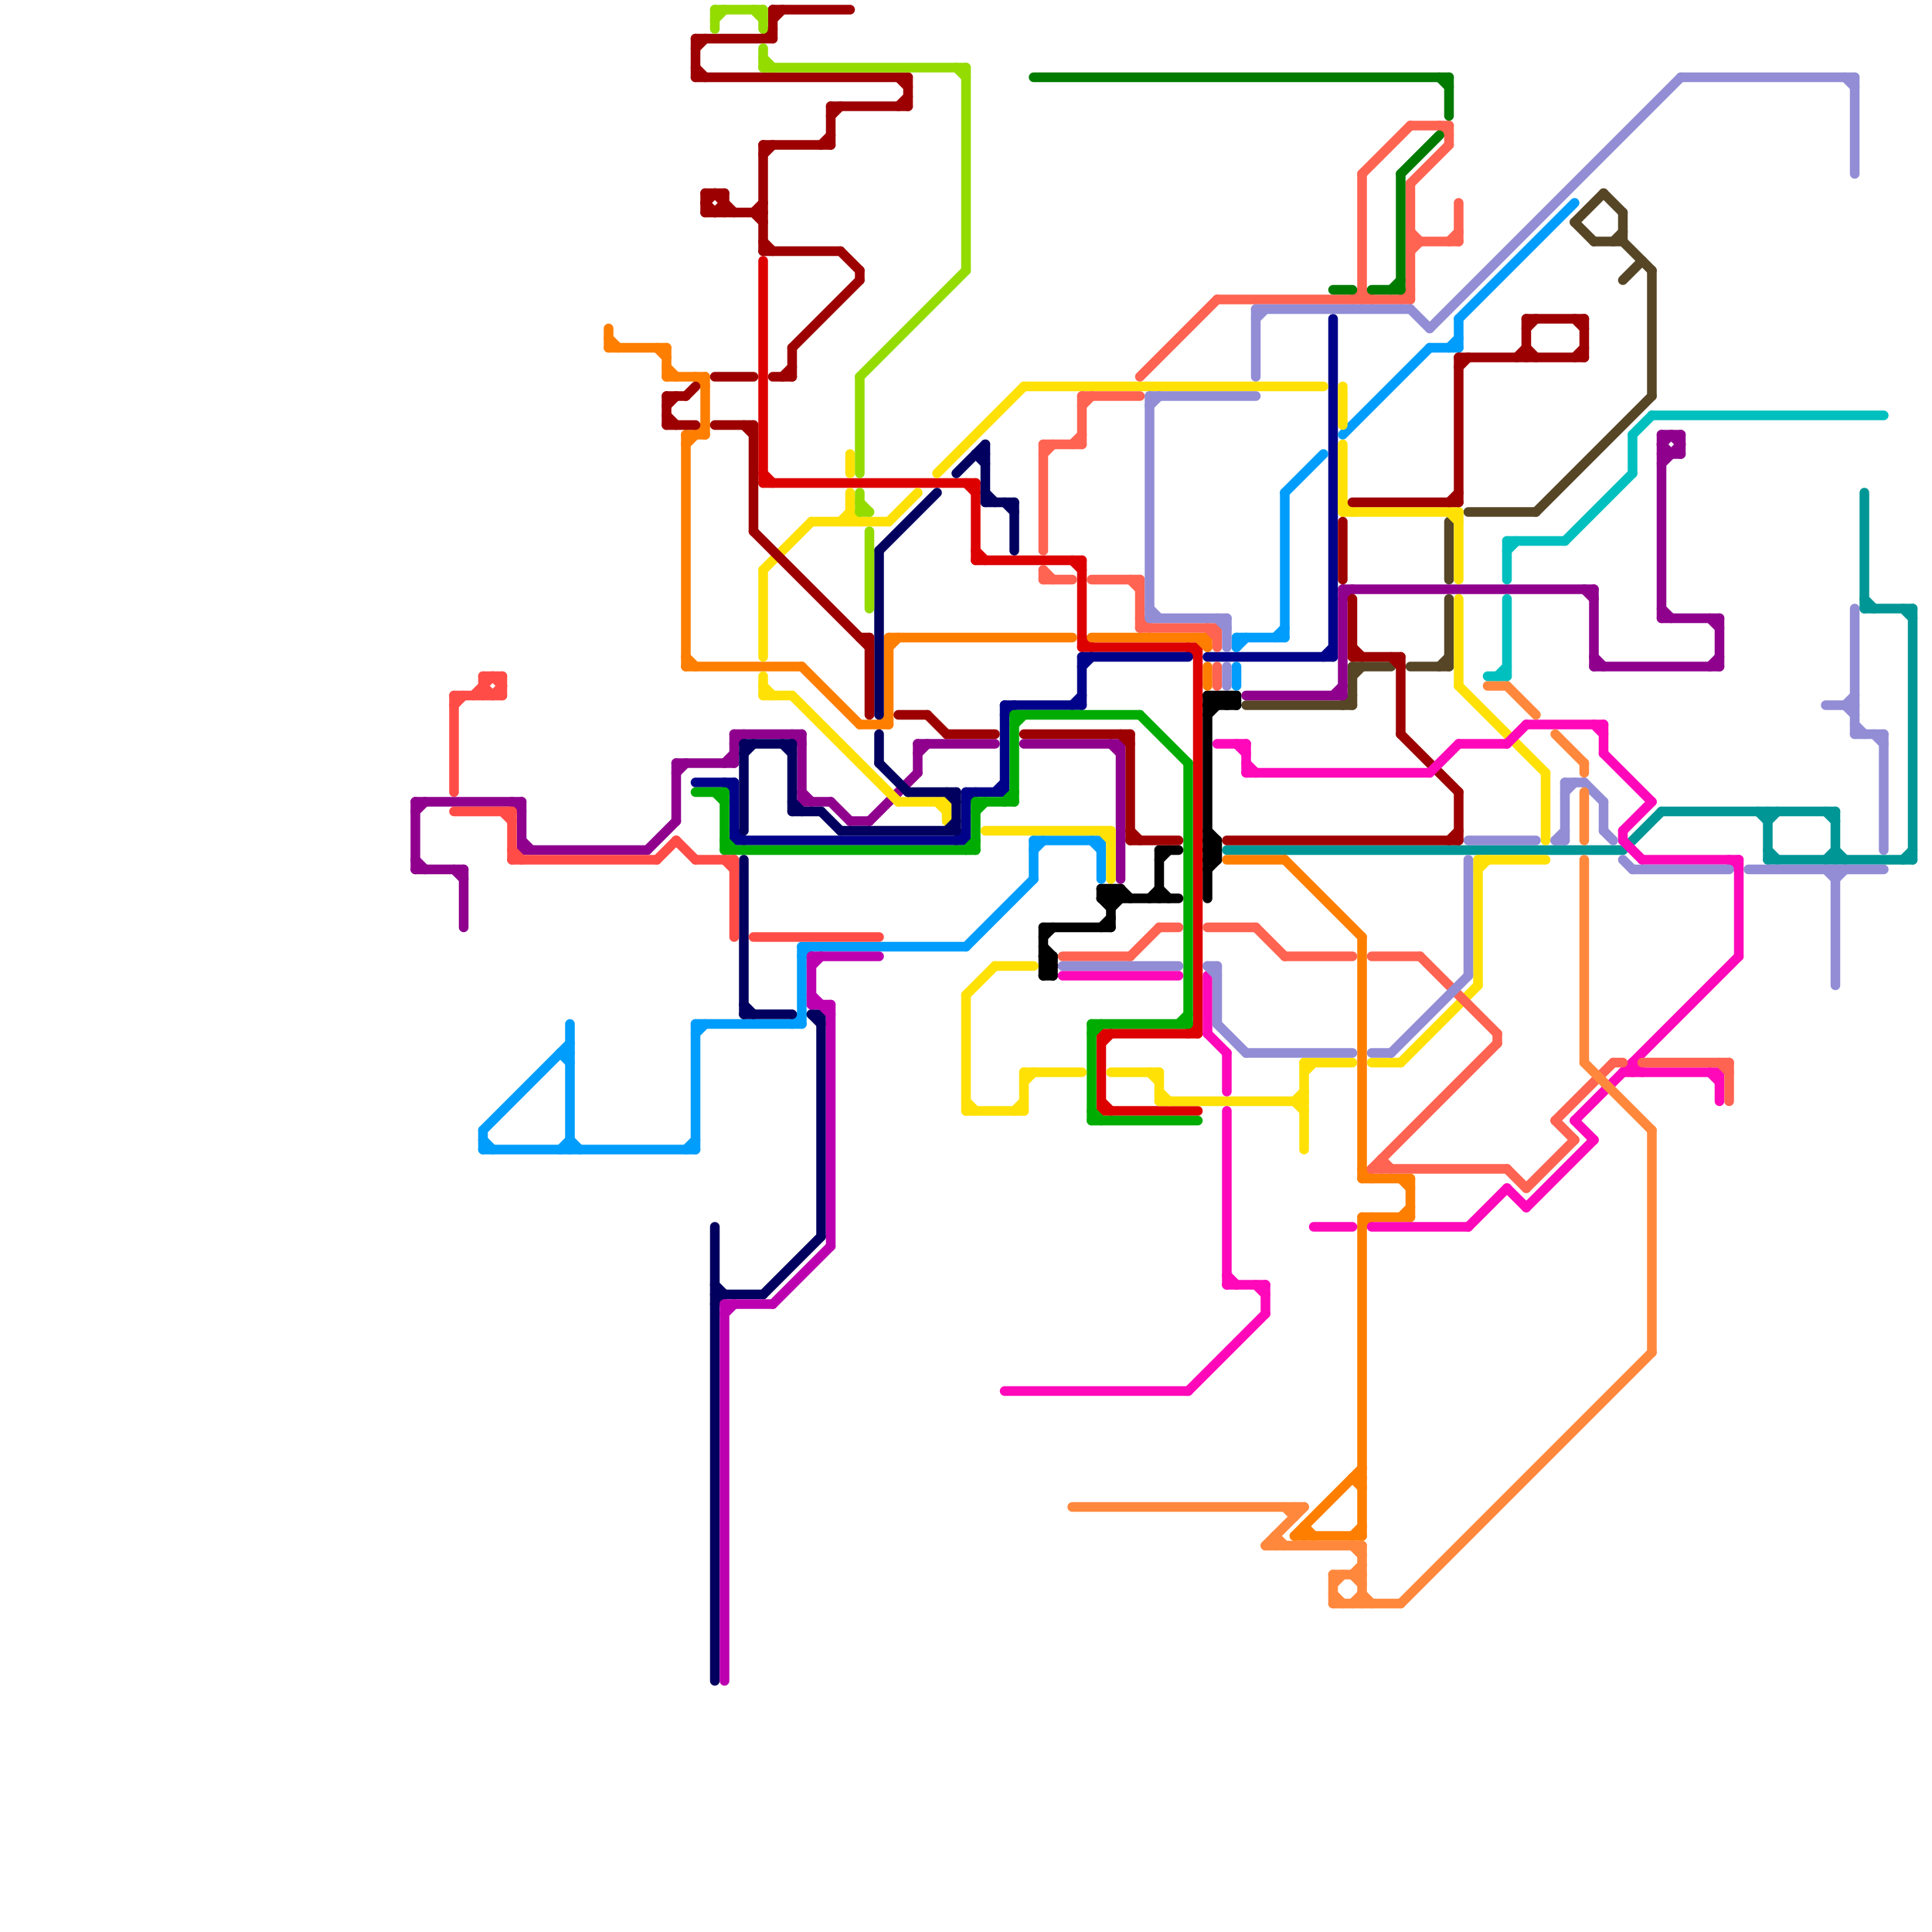 
<svg version="1.1" xmlns="http://www.w3.org/2000/svg" viewBox="0 0 200 200">
<style>line { stroke-width: 1; fill: none; stroke-linecap: round; stroke-linejoin: round; } .c0 { stroke: #564626 } .c1 { stroke: #dd0000 } .c2 { stroke: #000389 } .c3 { stroke: #00ac01 } .c4 { stroke: #000000 } .c5 { stroke: #009696 } .c6 { stroke: #8f008d } .c7 { stroke: #fe7e00 } .c8 { stroke: #009dfc } .c9 { stroke: #ffe106 } .c10 { stroke: #02005f } .c11 { stroke: #9d0000 } .c12 { stroke: #ff08b9 } .c13 { stroke: #ff6351 } .c14 { stroke: #928dd5 } .c15 { stroke: #007b00 } .c16 { stroke: #ff4c47 } .c17 { stroke: #94db00 } .c18 { stroke: #bc00af } .c19 { stroke: #ff883d } .c20 { stroke: #00c0bf }</style><line class="c0" x1="150" y1="62" x2="150" y2="69"/><line class="c0" x1="171" y1="28" x2="171" y2="41"/><line class="c0" x1="140" y1="69" x2="140" y2="73"/><line class="c0" x1="139" y1="73" x2="140" y2="72"/><line class="c0" x1="159" y1="53" x2="171" y2="41"/><line class="c0" x1="168" y1="22" x2="168" y2="25"/><line class="c0" x1="165" y1="25" x2="168" y2="25"/><line class="c0" x1="163" y1="23" x2="165" y2="25"/><line class="c0" x1="149" y1="69" x2="150" y2="68"/><line class="c0" x1="129" y1="73" x2="140" y2="73"/><line class="c0" x1="150" y1="54" x2="150" y2="60"/><line class="c0" x1="163" y1="23" x2="166" y2="20"/><line class="c0" x1="140" y1="70" x2="141" y2="69"/><line class="c0" x1="167" y1="25" x2="168" y2="24"/><line class="c0" x1="140" y1="69" x2="144" y2="69"/><line class="c0" x1="146" y1="69" x2="150" y2="69"/><line class="c0" x1="168" y1="25" x2="171" y2="28"/><line class="c0" x1="168" y1="29" x2="170" y2="27"/><line class="c0" x1="166" y1="20" x2="168" y2="22"/><line class="c0" x1="152" y1="53" x2="159" y2="53"/><line class="c1" x1="112" y1="58" x2="112" y2="67"/><line class="c1" x1="100" y1="50" x2="101" y2="51"/><line class="c1" x1="79" y1="49" x2="80" y2="50"/><line class="c1" x1="101" y1="50" x2="101" y2="58"/><line class="c1" x1="101" y1="57" x2="102" y2="58"/><line class="c1" x1="123" y1="107" x2="124" y2="106"/><line class="c1" x1="79" y1="50" x2="101" y2="50"/><line class="c1" x1="114" y1="115" x2="124" y2="115"/><line class="c1" x1="114" y1="108" x2="115" y2="107"/><line class="c1" x1="79" y1="27" x2="79" y2="50"/><line class="c1" x1="114" y1="107" x2="114" y2="115"/><line class="c1" x1="112" y1="67" x2="124" y2="67"/><line class="c1" x1="123" y1="67" x2="124" y2="68"/><line class="c1" x1="101" y1="58" x2="112" y2="58"/><line class="c1" x1="124" y1="67" x2="124" y2="107"/><line class="c1" x1="112" y1="66" x2="113" y2="67"/><line class="c1" x1="114" y1="114" x2="115" y2="115"/><line class="c1" x1="114" y1="107" x2="124" y2="107"/><line class="c1" x1="111" y1="58" x2="112" y2="59"/><line class="c2" x1="100" y1="82" x2="100" y2="87"/><line class="c2" x1="103" y1="82" x2="104" y2="81"/><line class="c2" x1="137" y1="68" x2="138" y2="67"/><line class="c2" x1="75" y1="81" x2="76" y2="82"/><line class="c2" x1="76" y1="86" x2="77" y2="87"/><line class="c2" x1="112" y1="69" x2="113" y2="68"/><line class="c2" x1="111" y1="73" x2="112" y2="72"/><line class="c2" x1="104" y1="73" x2="104" y2="82"/><line class="c2" x1="104" y1="74" x2="105" y2="73"/><line class="c2" x1="99" y1="87" x2="100" y2="86"/><line class="c2" x1="76" y1="87" x2="100" y2="87"/><line class="c2" x1="125" y1="68" x2="138" y2="68"/><line class="c2" x1="104" y1="73" x2="112" y2="73"/><line class="c2" x1="72" y1="81" x2="76" y2="81"/><line class="c2" x1="112" y1="68" x2="123" y2="68"/><line class="c2" x1="76" y1="81" x2="76" y2="87"/><line class="c2" x1="112" y1="68" x2="112" y2="73"/><line class="c2" x1="100" y1="82" x2="104" y2="82"/><line class="c2" x1="138" y1="33" x2="138" y2="68"/><line class="c2" x1="100" y1="83" x2="101" y2="82"/><line class="c3" x1="113" y1="107" x2="114" y2="106"/><line class="c3" x1="105" y1="74" x2="105" y2="83"/><line class="c3" x1="100" y1="88" x2="101" y2="87"/><line class="c3" x1="113" y1="106" x2="123" y2="106"/><line class="c3" x1="75" y1="87" x2="76" y2="88"/><line class="c3" x1="72" y1="82" x2="75" y2="82"/><line class="c3" x1="113" y1="115" x2="114" y2="116"/><line class="c3" x1="75" y1="88" x2="101" y2="88"/><line class="c3" x1="101" y1="83" x2="105" y2="83"/><line class="c3" x1="105" y1="75" x2="106" y2="74"/><line class="c3" x1="74" y1="82" x2="75" y2="83"/><line class="c3" x1="113" y1="116" x2="124" y2="116"/><line class="c3" x1="113" y1="106" x2="113" y2="116"/><line class="c3" x1="101" y1="83" x2="101" y2="88"/><line class="c3" x1="75" y1="82" x2="75" y2="88"/><line class="c3" x1="122" y1="106" x2="123" y2="105"/><line class="c3" x1="104" y1="83" x2="105" y2="82"/><line class="c3" x1="118" y1="74" x2="123" y2="79"/><line class="c3" x1="123" y1="79" x2="123" y2="106"/><line class="c3" x1="105" y1="74" x2="118" y2="74"/><line class="c3" x1="101" y1="84" x2="102" y2="83"/><line class="c4" x1="115" y1="92" x2="116" y2="93"/><line class="c4" x1="125" y1="73" x2="128" y2="73"/><line class="c4" x1="108" y1="100" x2="109" y2="99"/><line class="c4" x1="115" y1="93" x2="116" y2="92"/><line class="c4" x1="120" y1="89" x2="121" y2="88"/><line class="c4" x1="108" y1="97" x2="109" y2="96"/><line class="c4" x1="125" y1="88" x2="126" y2="87"/><line class="c4" x1="126" y1="72" x2="127" y2="73"/><line class="c4" x1="125" y1="73" x2="126" y2="72"/><line class="c4" x1="125" y1="72" x2="125" y2="93"/><line class="c4" x1="125" y1="90" x2="126" y2="89"/><line class="c4" x1="125" y1="87" x2="126" y2="88"/><line class="c4" x1="114" y1="93" x2="115" y2="92"/><line class="c4" x1="125" y1="72" x2="126" y2="73"/><line class="c4" x1="126" y1="87" x2="126" y2="89"/><line class="c4" x1="120" y1="88" x2="122" y2="88"/><line class="c4" x1="128" y1="72" x2="128" y2="73"/><line class="c4" x1="114" y1="92" x2="116" y2="92"/><line class="c4" x1="108" y1="101" x2="109" y2="101"/><line class="c4" x1="114" y1="92" x2="115" y2="93"/><line class="c4" x1="108" y1="96" x2="108" y2="101"/><line class="c4" x1="108" y1="100" x2="109" y2="101"/><line class="c4" x1="127" y1="72" x2="128" y2="73"/><line class="c4" x1="116" y1="92" x2="116" y2="93"/><line class="c4" x1="120" y1="88" x2="120" y2="93"/><line class="c4" x1="125" y1="88" x2="126" y2="89"/><line class="c4" x1="108" y1="99" x2="109" y2="100"/><line class="c4" x1="125" y1="87" x2="126" y2="87"/><line class="c4" x1="114" y1="96" x2="115" y2="95"/><line class="c4" x1="116" y1="92" x2="117" y2="93"/><line class="c4" x1="125" y1="89" x2="126" y2="89"/><line class="c4" x1="115" y1="92" x2="115" y2="96"/><line class="c4" x1="114" y1="93" x2="115" y2="94"/><line class="c4" x1="125" y1="72" x2="128" y2="72"/><line class="c4" x1="126" y1="72" x2="126" y2="73"/><line class="c4" x1="114" y1="93" x2="122" y2="93"/><line class="c4" x1="108" y1="101" x2="109" y2="100"/><line class="c4" x1="115" y1="94" x2="116" y2="93"/><line class="c4" x1="108" y1="100" x2="109" y2="100"/><line class="c4" x1="125" y1="88" x2="126" y2="88"/><line class="c4" x1="125" y1="86" x2="126" y2="87"/><line class="c4" x1="108" y1="99" x2="109" y2="99"/><line class="c4" x1="114" y1="92" x2="114" y2="93"/><line class="c4" x1="120" y1="92" x2="121" y2="93"/><line class="c4" x1="127" y1="72" x2="127" y2="73"/><line class="c4" x1="125" y1="89" x2="126" y2="88"/><line class="c4" x1="108" y1="98" x2="109" y2="99"/><line class="c4" x1="125" y1="74" x2="127" y2="72"/><line class="c4" x1="119" y1="93" x2="120" y2="92"/><line class="c4" x1="127" y1="73" x2="128" y2="72"/><line class="c4" x1="108" y1="96" x2="115" y2="96"/><line class="c4" x1="109" y1="99" x2="109" y2="101"/><line class="c5" x1="183" y1="85" x2="184" y2="84"/><line class="c5" x1="193" y1="62" x2="194" y2="63"/><line class="c5" x1="183" y1="84" x2="183" y2="89"/><line class="c5" x1="193" y1="51" x2="193" y2="63"/><line class="c5" x1="193" y1="63" x2="198" y2="63"/><line class="c5" x1="197" y1="63" x2="198" y2="64"/><line class="c5" x1="127" y1="88" x2="168" y2="88"/><line class="c5" x1="183" y1="88" x2="184" y2="89"/><line class="c5" x1="190" y1="84" x2="190" y2="89"/><line class="c5" x1="168" y1="88" x2="172" y2="84"/><line class="c5" x1="197" y1="89" x2="198" y2="88"/><line class="c5" x1="190" y1="88" x2="191" y2="89"/><line class="c5" x1="189" y1="89" x2="190" y2="88"/><line class="c5" x1="183" y1="89" x2="198" y2="89"/><line class="c5" x1="182" y1="84" x2="183" y2="85"/><line class="c5" x1="189" y1="84" x2="190" y2="85"/><line class="c5" x1="172" y1="84" x2="190" y2="84"/><line class="c5" x1="198" y1="63" x2="198" y2="89"/><line class="c6" x1="76" y1="76" x2="76" y2="79"/><line class="c6" x1="115" y1="77" x2="116" y2="78"/><line class="c6" x1="172" y1="46" x2="173" y2="45"/><line class="c6" x1="70" y1="79" x2="76" y2="79"/><line class="c6" x1="88" y1="85" x2="90" y2="85"/><line class="c6" x1="172" y1="64" x2="178" y2="64"/><line class="c6" x1="83" y1="76" x2="83" y2="83"/><line class="c6" x1="95" y1="77" x2="103" y2="77"/><line class="c6" x1="139" y1="61" x2="165" y2="61"/><line class="c6" x1="164" y1="61" x2="165" y2="62"/><line class="c6" x1="177" y1="64" x2="178" y2="65"/><line class="c6" x1="43" y1="84" x2="44" y2="83"/><line class="c6" x1="83" y1="83" x2="86" y2="83"/><line class="c6" x1="70" y1="80" x2="71" y2="79"/><line class="c6" x1="172" y1="45" x2="172" y2="64"/><line class="c6" x1="67" y1="88" x2="70" y2="85"/><line class="c6" x1="129" y1="72" x2="139" y2="72"/><line class="c6" x1="172" y1="48" x2="174" y2="46"/><line class="c6" x1="174" y1="45" x2="174" y2="47"/><line class="c6" x1="43" y1="90" x2="48" y2="90"/><line class="c6" x1="106" y1="77" x2="116" y2="77"/><line class="c6" x1="43" y1="83" x2="43" y2="90"/><line class="c6" x1="54" y1="83" x2="54" y2="88"/><line class="c6" x1="178" y1="64" x2="178" y2="69"/><line class="c6" x1="139" y1="61" x2="139" y2="72"/><line class="c6" x1="138" y1="72" x2="139" y2="71"/><line class="c6" x1="43" y1="89" x2="44" y2="90"/><line class="c6" x1="172" y1="45" x2="174" y2="45"/><line class="c6" x1="172" y1="63" x2="173" y2="64"/><line class="c6" x1="165" y1="69" x2="178" y2="69"/><line class="c6" x1="90" y1="85" x2="95" y2="80"/><line class="c6" x1="172" y1="46" x2="173" y2="47"/><line class="c6" x1="54" y1="87" x2="55" y2="88"/><line class="c6" x1="47" y1="90" x2="48" y2="91"/><line class="c6" x1="76" y1="77" x2="77" y2="76"/><line class="c6" x1="43" y1="83" x2="54" y2="83"/><line class="c6" x1="177" y1="69" x2="178" y2="68"/><line class="c6" x1="116" y1="77" x2="116" y2="91"/><line class="c6" x1="172" y1="47" x2="174" y2="47"/><line class="c6" x1="86" y1="83" x2="88" y2="85"/><line class="c6" x1="83" y1="82" x2="84" y2="83"/><line class="c6" x1="95" y1="77" x2="95" y2="80"/><line class="c6" x1="165" y1="61" x2="165" y2="69"/><line class="c6" x1="53" y1="83" x2="54" y2="84"/><line class="c6" x1="54" y1="88" x2="67" y2="88"/><line class="c6" x1="76" y1="76" x2="83" y2="76"/><line class="c6" x1="82" y1="76" x2="83" y2="77"/><line class="c6" x1="48" y1="90" x2="48" y2="96"/><line class="c6" x1="165" y1="68" x2="166" y2="69"/><line class="c6" x1="70" y1="79" x2="70" y2="85"/><line class="c6" x1="75" y1="79" x2="76" y2="78"/><line class="c6" x1="173" y1="45" x2="174" y2="46"/><line class="c6" x1="95" y1="78" x2="96" y2="77"/><line class="c6" x1="139" y1="62" x2="140" y2="61"/><line class="c7" x1="69" y1="39" x2="73" y2="39"/><line class="c7" x1="140" y1="153" x2="141" y2="154"/><line class="c7" x1="63" y1="34" x2="63" y2="36"/><line class="c7" x1="92" y1="67" x2="93" y2="66"/><line class="c7" x1="92" y1="66" x2="111" y2="66"/><line class="c7" x1="125" y1="66" x2="125" y2="67"/><line class="c7" x1="141" y1="126" x2="141" y2="159"/><line class="c7" x1="141" y1="122" x2="146" y2="122"/><line class="c7" x1="134" y1="159" x2="141" y2="159"/><line class="c7" x1="68" y1="36" x2="69" y2="37"/><line class="c7" x1="140" y1="159" x2="141" y2="158"/><line class="c7" x1="125" y1="69" x2="125" y2="71"/><line class="c7" x1="63" y1="36" x2="69" y2="36"/><line class="c7" x1="141" y1="127" x2="142" y2="126"/><line class="c7" x1="141" y1="121" x2="142" y2="122"/><line class="c7" x1="69" y1="38" x2="70" y2="39"/><line class="c7" x1="141" y1="97" x2="141" y2="122"/><line class="c7" x1="71" y1="46" x2="73" y2="44"/><line class="c7" x1="140" y1="153" x2="141" y2="153"/><line class="c7" x1="133" y1="89" x2="141" y2="97"/><line class="c7" x1="134" y1="159" x2="141" y2="152"/><line class="c7" x1="71" y1="69" x2="83" y2="69"/><line class="c7" x1="113" y1="66" x2="125" y2="66"/><line class="c7" x1="145" y1="122" x2="146" y2="123"/><line class="c7" x1="127" y1="89" x2="133" y2="89"/><line class="c7" x1="72" y1="39" x2="73" y2="40"/><line class="c7" x1="135" y1="158" x2="136" y2="159"/><line class="c7" x1="141" y1="126" x2="146" y2="126"/><line class="c7" x1="91" y1="75" x2="92" y2="74"/><line class="c7" x1="92" y1="66" x2="92" y2="75"/><line class="c7" x1="145" y1="126" x2="146" y2="125"/><line class="c7" x1="71" y1="68" x2="72" y2="69"/><line class="c7" x1="89" y1="75" x2="92" y2="75"/><line class="c7" x1="69" y1="36" x2="69" y2="39"/><line class="c7" x1="83" y1="69" x2="89" y2="75"/><line class="c7" x1="71" y1="45" x2="71" y2="69"/><line class="c7" x1="73" y1="39" x2="73" y2="45"/><line class="c7" x1="146" y1="122" x2="146" y2="126"/><line class="c7" x1="124" y1="66" x2="125" y2="67"/><line class="c7" x1="63" y1="35" x2="64" y2="36"/><line class="c7" x1="71" y1="45" x2="73" y2="45"/><line class="c7" x1="135" y1="158" x2="135" y2="159"/><line class="c8" x1="72" y1="106" x2="83" y2="106"/><line class="c8" x1="114" y1="87" x2="114" y2="91"/><line class="c8" x1="107" y1="88" x2="108" y2="87"/><line class="c8" x1="151" y1="33" x2="163" y2="21"/><line class="c8" x1="83" y1="99" x2="84" y2="98"/><line class="c8" x1="83" y1="98" x2="100" y2="98"/><line class="c8" x1="58" y1="109" x2="59" y2="110"/><line class="c8" x1="50" y1="118" x2="51" y2="119"/><line class="c8" x1="82" y1="106" x2="83" y2="105"/><line class="c8" x1="100" y1="98" x2="107" y2="91"/><line class="c8" x1="59" y1="106" x2="59" y2="119"/><line class="c8" x1="83" y1="98" x2="83" y2="106"/><line class="c8" x1="139" y1="45" x2="148" y2="36"/><line class="c8" x1="50" y1="119" x2="72" y2="119"/><line class="c8" x1="50" y1="117" x2="50" y2="119"/><line class="c8" x1="133" y1="51" x2="133" y2="66"/><line class="c8" x1="150" y1="36" x2="151" y2="35"/><line class="c8" x1="71" y1="119" x2="72" y2="118"/><line class="c8" x1="72" y1="107" x2="73" y2="106"/><line class="c8" x1="58" y1="119" x2="59" y2="118"/><line class="c8" x1="58" y1="109" x2="59" y2="109"/><line class="c8" x1="148" y1="36" x2="151" y2="36"/><line class="c8" x1="128" y1="67" x2="129" y2="66"/><line class="c8" x1="113" y1="87" x2="114" y2="88"/><line class="c8" x1="107" y1="87" x2="107" y2="91"/><line class="c8" x1="128" y1="69" x2="128" y2="71"/><line class="c8" x1="128" y1="66" x2="128" y2="67"/><line class="c8" x1="72" y1="106" x2="72" y2="119"/><line class="c8" x1="107" y1="87" x2="114" y2="87"/><line class="c8" x1="151" y1="33" x2="151" y2="36"/><line class="c8" x1="59" y1="118" x2="60" y2="119"/><line class="c8" x1="128" y1="66" x2="133" y2="66"/><line class="c8" x1="133" y1="51" x2="137" y2="47"/><line class="c8" x1="132" y1="66" x2="133" y2="65"/><line class="c8" x1="50" y1="117" x2="59" y2="108"/><line class="c9" x1="135" y1="110" x2="140" y2="110"/><line class="c9" x1="103" y1="100" x2="107" y2="100"/><line class="c9" x1="100" y1="103" x2="100" y2="115"/><line class="c9" x1="120" y1="111" x2="120" y2="114"/><line class="c9" x1="88" y1="51" x2="88" y2="54"/><line class="c9" x1="106" y1="111" x2="112" y2="111"/><line class="c9" x1="79" y1="72" x2="82" y2="72"/><line class="c9" x1="114" y1="86" x2="115" y2="87"/><line class="c9" x1="139" y1="46" x2="139" y2="53"/><line class="c9" x1="151" y1="71" x2="160" y2="80"/><line class="c9" x1="120" y1="114" x2="135" y2="114"/><line class="c9" x1="153" y1="89" x2="153" y2="102"/><line class="c9" x1="153" y1="90" x2="154" y2="89"/><line class="c9" x1="120" y1="113" x2="121" y2="114"/><line class="c9" x1="153" y1="89" x2="160" y2="89"/><line class="c9" x1="145" y1="110" x2="153" y2="102"/><line class="c9" x1="139" y1="40" x2="139" y2="44"/><line class="c9" x1="84" y1="54" x2="92" y2="54"/><line class="c9" x1="135" y1="110" x2="135" y2="119"/><line class="c9" x1="151" y1="62" x2="151" y2="71"/><line class="c9" x1="105" y1="115" x2="106" y2="114"/><line class="c9" x1="92" y1="54" x2="95" y2="51"/><line class="c9" x1="160" y1="80" x2="160" y2="87"/><line class="c9" x1="87" y1="54" x2="88" y2="53"/><line class="c9" x1="97" y1="49" x2="106" y2="40"/><line class="c9" x1="100" y1="115" x2="106" y2="115"/><line class="c9" x1="93" y1="83" x2="98" y2="83"/><line class="c9" x1="82" y1="72" x2="93" y2="83"/><line class="c9" x1="106" y1="111" x2="106" y2="115"/><line class="c9" x1="151" y1="53" x2="151" y2="60"/><line class="c9" x1="134" y1="114" x2="135" y2="113"/><line class="c9" x1="102" y1="86" x2="115" y2="86"/><line class="c9" x1="115" y1="111" x2="120" y2="111"/><line class="c9" x1="79" y1="59" x2="79" y2="68"/><line class="c9" x1="98" y1="83" x2="98" y2="85"/><line class="c9" x1="115" y1="86" x2="115" y2="91"/><line class="c9" x1="135" y1="111" x2="136" y2="110"/><line class="c9" x1="97" y1="83" x2="98" y2="84"/><line class="c9" x1="88" y1="53" x2="89" y2="54"/><line class="c9" x1="79" y1="70" x2="79" y2="72"/><line class="c9" x1="106" y1="112" x2="107" y2="111"/><line class="c9" x1="106" y1="40" x2="137" y2="40"/><line class="c9" x1="150" y1="53" x2="151" y2="54"/><line class="c9" x1="100" y1="114" x2="101" y2="115"/><line class="c9" x1="142" y1="110" x2="145" y2="110"/><line class="c9" x1="119" y1="111" x2="120" y2="112"/><line class="c9" x1="100" y1="103" x2="103" y2="100"/><line class="c9" x1="79" y1="71" x2="80" y2="72"/><line class="c9" x1="88" y1="47" x2="88" y2="49"/><line class="c9" x1="134" y1="114" x2="135" y2="115"/><line class="c9" x1="139" y1="53" x2="151" y2="53"/><line class="c9" x1="79" y1="59" x2="84" y2="54"/><line class="c9" x1="139" y1="52" x2="140" y2="53"/><line class="c10" x1="74" y1="134" x2="79" y2="134"/><line class="c10" x1="77" y1="105" x2="82" y2="105"/><line class="c10" x1="77" y1="104" x2="78" y2="105"/><line class="c10" x1="87" y1="86" x2="99" y2="86"/><line class="c10" x1="77" y1="77" x2="77" y2="86"/><line class="c10" x1="91" y1="57" x2="97" y2="51"/><line class="c10" x1="104" y1="52" x2="105" y2="53"/><line class="c10" x1="91" y1="57" x2="91" y2="74"/><line class="c10" x1="81" y1="77" x2="82" y2="78"/><line class="c10" x1="91" y1="76" x2="91" y2="79"/><line class="c10" x1="82" y1="84" x2="85" y2="84"/><line class="c10" x1="101" y1="47" x2="102" y2="48"/><line class="c10" x1="98" y1="82" x2="99" y2="83"/><line class="c10" x1="77" y1="78" x2="78" y2="77"/><line class="c10" x1="84" y1="105" x2="85" y2="106"/><line class="c10" x1="98" y1="86" x2="99" y2="85"/><line class="c10" x1="79" y1="134" x2="85" y2="128"/><line class="c10" x1="85" y1="84" x2="87" y2="86"/><line class="c10" x1="94" y1="82" x2="99" y2="82"/><line class="c10" x1="105" y1="52" x2="105" y2="57"/><line class="c10" x1="101" y1="47" x2="102" y2="47"/><line class="c10" x1="74" y1="133" x2="75" y2="134"/><line class="c10" x1="74" y1="127" x2="74" y2="174"/><line class="c10" x1="82" y1="83" x2="83" y2="84"/><line class="c10" x1="99" y1="82" x2="99" y2="86"/><line class="c10" x1="84" y1="105" x2="85" y2="105"/><line class="c10" x1="74" y1="135" x2="75" y2="134"/><line class="c10" x1="77" y1="77" x2="82" y2="77"/><line class="c10" x1="102" y1="52" x2="105" y2="52"/><line class="c10" x1="102" y1="46" x2="102" y2="52"/><line class="c10" x1="99" y1="49" x2="102" y2="46"/><line class="c10" x1="82" y1="77" x2="82" y2="84"/><line class="c10" x1="91" y1="79" x2="94" y2="82"/><line class="c10" x1="102" y1="51" x2="103" y2="52"/><line class="c10" x1="77" y1="89" x2="77" y2="105"/><line class="c10" x1="85" y1="105" x2="85" y2="128"/><line class="c11" x1="151" y1="38" x2="152" y2="37"/><line class="c11" x1="140" y1="52" x2="151" y2="52"/><line class="c11" x1="86" y1="12" x2="87" y2="11"/><line class="c11" x1="71" y1="41" x2="72" y2="40"/><line class="c11" x1="79" y1="4" x2="80" y2="3"/><line class="c11" x1="86" y1="11" x2="94" y2="11"/><line class="c11" x1="74" y1="44" x2="78" y2="44"/><line class="c11" x1="158" y1="33" x2="158" y2="37"/><line class="c11" x1="73" y1="21" x2="74" y2="22"/><line class="c11" x1="151" y1="37" x2="151" y2="52"/><line class="c11" x1="140" y1="68" x2="145" y2="68"/><line class="c11" x1="69" y1="44" x2="72" y2="44"/><line class="c11" x1="116" y1="76" x2="117" y2="77"/><line class="c11" x1="78" y1="22" x2="79" y2="21"/><line class="c11" x1="117" y1="86" x2="118" y2="87"/><line class="c11" x1="145" y1="68" x2="145" y2="76"/><line class="c11" x1="150" y1="52" x2="151" y2="51"/><line class="c11" x1="73" y1="20" x2="75" y2="20"/><line class="c11" x1="78" y1="22" x2="79" y2="23"/><line class="c11" x1="89" y1="28" x2="89" y2="29"/><line class="c11" x1="72" y1="5" x2="73" y2="4"/><line class="c11" x1="74" y1="20" x2="76" y2="22"/><line class="c11" x1="106" y1="76" x2="117" y2="76"/><line class="c11" x1="72" y1="4" x2="80" y2="4"/><line class="c11" x1="127" y1="87" x2="151" y2="87"/><line class="c11" x1="80" y1="39" x2="82" y2="39"/><line class="c11" x1="79" y1="26" x2="87" y2="26"/><line class="c11" x1="72" y1="7" x2="73" y2="8"/><line class="c11" x1="79" y1="15" x2="79" y2="26"/><line class="c11" x1="151" y1="82" x2="151" y2="87"/><line class="c11" x1="69" y1="42" x2="70" y2="41"/><line class="c11" x1="86" y1="11" x2="86" y2="15"/><line class="c11" x1="77" y1="44" x2="78" y2="45"/><line class="c11" x1="82" y1="36" x2="82" y2="39"/><line class="c11" x1="78" y1="55" x2="90" y2="67"/><line class="c11" x1="94" y1="8" x2="94" y2="11"/><line class="c11" x1="73" y1="22" x2="79" y2="22"/><line class="c11" x1="85" y1="15" x2="86" y2="14"/><line class="c11" x1="79" y1="15" x2="86" y2="15"/><line class="c11" x1="158" y1="33" x2="164" y2="33"/><line class="c11" x1="163" y1="37" x2="164" y2="36"/><line class="c11" x1="117" y1="87" x2="122" y2="87"/><line class="c11" x1="73" y1="20" x2="73" y2="22"/><line class="c11" x1="69" y1="43" x2="70" y2="44"/><line class="c11" x1="74" y1="39" x2="78" y2="39"/><line class="c11" x1="81" y1="39" x2="82" y2="38"/><line class="c11" x1="90" y1="66" x2="90" y2="74"/><line class="c11" x1="151" y1="37" x2="164" y2="37"/><line class="c11" x1="69" y1="41" x2="69" y2="44"/><line class="c11" x1="89" y1="66" x2="90" y2="66"/><line class="c11" x1="145" y1="76" x2="151" y2="82"/><line class="c11" x1="80" y1="1" x2="80" y2="4"/><line class="c11" x1="79" y1="25" x2="80" y2="26"/><line class="c11" x1="93" y1="8" x2="94" y2="9"/><line class="c11" x1="80" y1="2" x2="81" y2="1"/><line class="c11" x1="80" y1="1" x2="88" y2="1"/><line class="c11" x1="140" y1="67" x2="141" y2="68"/><line class="c11" x1="140" y1="62" x2="140" y2="68"/><line class="c11" x1="79" y1="16" x2="80" y2="15"/><line class="c11" x1="158" y1="34" x2="159" y2="33"/><line class="c11" x1="139" y1="54" x2="139" y2="60"/><line class="c11" x1="164" y1="33" x2="164" y2="37"/><line class="c11" x1="98" y1="76" x2="103" y2="76"/><line class="c11" x1="78" y1="44" x2="78" y2="55"/><line class="c11" x1="93" y1="11" x2="94" y2="10"/><line class="c11" x1="93" y1="74" x2="96" y2="74"/><line class="c11" x1="75" y1="20" x2="75" y2="22"/><line class="c11" x1="157" y1="37" x2="158" y2="36"/><line class="c11" x1="158" y1="36" x2="159" y2="37"/><line class="c11" x1="69" y1="41" x2="71" y2="41"/><line class="c11" x1="72" y1="4" x2="72" y2="8"/><line class="c11" x1="74" y1="22" x2="75" y2="21"/><line class="c11" x1="163" y1="33" x2="164" y2="34"/><line class="c11" x1="87" y1="26" x2="89" y2="28"/><line class="c11" x1="82" y1="36" x2="89" y2="29"/><line class="c11" x1="96" y1="74" x2="98" y2="76"/><line class="c11" x1="144" y1="68" x2="145" y2="69"/><line class="c11" x1="117" y1="76" x2="117" y2="87"/><line class="c11" x1="150" y1="87" x2="151" y2="86"/><line class="c11" x1="72" y1="8" x2="94" y2="8"/><line class="c11" x1="73" y1="21" x2="74" y2="20"/><line class="c12" x1="152" y1="127" x2="156" y2="123"/><line class="c12" x1="127" y1="132" x2="128" y2="133"/><line class="c12" x1="125" y1="107" x2="127" y2="109"/><line class="c12" x1="169" y1="110" x2="169" y2="111"/><line class="c12" x1="125" y1="101" x2="125" y2="107"/><line class="c12" x1="110" y1="101" x2="122" y2="101"/><line class="c12" x1="165" y1="75" x2="166" y2="76"/><line class="c12" x1="158" y1="125" x2="165" y2="118"/><line class="c12" x1="123" y1="144" x2="131" y2="136"/><line class="c12" x1="156" y1="123" x2="158" y2="125"/><line class="c12" x1="179" y1="89" x2="180" y2="90"/><line class="c12" x1="163" y1="116" x2="180" y2="99"/><line class="c12" x1="126" y1="77" x2="129" y2="77"/><line class="c12" x1="127" y1="133" x2="131" y2="133"/><line class="c12" x1="130" y1="133" x2="131" y2="134"/><line class="c12" x1="168" y1="86" x2="171" y2="83"/><line class="c12" x1="168" y1="86" x2="168" y2="87"/><line class="c12" x1="104" y1="144" x2="123" y2="144"/><line class="c12" x1="128" y1="77" x2="129" y2="78"/><line class="c12" x1="142" y1="127" x2="152" y2="127"/><line class="c12" x1="127" y1="109" x2="127" y2="113"/><line class="c12" x1="168" y1="87" x2="170" y2="89"/><line class="c12" x1="169" y1="110" x2="170" y2="111"/><line class="c12" x1="156" y1="77" x2="158" y2="75"/><line class="c12" x1="170" y1="89" x2="180" y2="89"/><line class="c12" x1="177" y1="111" x2="178" y2="112"/><line class="c12" x1="166" y1="78" x2="171" y2="83"/><line class="c12" x1="166" y1="75" x2="166" y2="78"/><line class="c12" x1="178" y1="111" x2="178" y2="114"/><line class="c12" x1="129" y1="77" x2="129" y2="80"/><line class="c12" x1="148" y1="80" x2="151" y2="77"/><line class="c12" x1="163" y1="116" x2="165" y2="118"/><line class="c12" x1="168" y1="111" x2="178" y2="111"/><line class="c12" x1="158" y1="75" x2="166" y2="75"/><line class="c12" x1="136" y1="127" x2="140" y2="127"/><line class="c12" x1="180" y1="89" x2="180" y2="99"/><line class="c12" x1="151" y1="77" x2="156" y2="77"/><line class="c12" x1="129" y1="80" x2="148" y2="80"/><line class="c12" x1="129" y1="79" x2="130" y2="80"/><line class="c12" x1="131" y1="133" x2="131" y2="136"/><line class="c12" x1="127" y1="115" x2="127" y2="133"/><line class="c13" x1="125" y1="96" x2="130" y2="96"/><line class="c13" x1="118" y1="39" x2="126" y2="31"/><line class="c13" x1="149" y1="13" x2="150" y2="14"/><line class="c13" x1="158" y1="123" x2="163" y2="118"/><line class="c13" x1="146" y1="19" x2="146" y2="31"/><line class="c13" x1="130" y1="96" x2="133" y2="99"/><line class="c13" x1="146" y1="25" x2="151" y2="25"/><line class="c13" x1="146" y1="24" x2="147" y2="25"/><line class="c13" x1="146" y1="26" x2="147" y2="25"/><line class="c13" x1="142" y1="99" x2="147" y2="99"/><line class="c13" x1="133" y1="99" x2="140" y2="99"/><line class="c13" x1="150" y1="25" x2="151" y2="24"/><line class="c13" x1="113" y1="60" x2="118" y2="60"/><line class="c13" x1="161" y1="116" x2="163" y2="118"/><line class="c13" x1="108" y1="59" x2="109" y2="60"/><line class="c13" x1="178" y1="110" x2="179" y2="111"/><line class="c13" x1="141" y1="30" x2="142" y2="31"/><line class="c13" x1="112" y1="41" x2="118" y2="41"/><line class="c13" x1="120" y1="96" x2="122" y2="96"/><line class="c13" x1="112" y1="42" x2="113" y2="41"/><line class="c13" x1="112" y1="41" x2="112" y2="46"/><line class="c13" x1="167" y1="110" x2="168" y2="110"/><line class="c13" x1="151" y1="21" x2="151" y2="25"/><line class="c13" x1="141" y1="18" x2="146" y2="13"/><line class="c13" x1="117" y1="60" x2="118" y2="61"/><line class="c13" x1="111" y1="46" x2="112" y2="45"/><line class="c13" x1="179" y1="110" x2="179" y2="114"/><line class="c13" x1="143" y1="120" x2="143" y2="121"/><line class="c13" x1="125" y1="65" x2="126" y2="66"/><line class="c13" x1="145" y1="31" x2="146" y2="30"/><line class="c13" x1="146" y1="19" x2="150" y2="15"/><line class="c13" x1="155" y1="107" x2="155" y2="108"/><line class="c13" x1="126" y1="69" x2="126" y2="71"/><line class="c13" x1="110" y1="99" x2="117" y2="99"/><line class="c13" x1="108" y1="46" x2="112" y2="46"/><line class="c13" x1="146" y1="13" x2="150" y2="13"/><line class="c13" x1="150" y1="13" x2="150" y2="15"/><line class="c13" x1="142" y1="121" x2="155" y2="108"/><line class="c13" x1="108" y1="59" x2="108" y2="60"/><line class="c13" x1="126" y1="31" x2="146" y2="31"/><line class="c13" x1="118" y1="65" x2="126" y2="65"/><line class="c13" x1="170" y1="110" x2="179" y2="110"/><line class="c13" x1="156" y1="121" x2="158" y2="123"/><line class="c13" x1="141" y1="18" x2="141" y2="31"/><line class="c13" x1="108" y1="47" x2="109" y2="46"/><line class="c13" x1="140" y1="31" x2="141" y2="30"/><line class="c13" x1="118" y1="64" x2="119" y2="65"/><line class="c13" x1="142" y1="121" x2="156" y2="121"/><line class="c13" x1="147" y1="99" x2="155" y2="107"/><line class="c13" x1="108" y1="46" x2="108" y2="57"/><line class="c13" x1="143" y1="120" x2="144" y2="121"/><line class="c13" x1="108" y1="60" x2="111" y2="60"/><line class="c13" x1="118" y1="60" x2="118" y2="65"/><line class="c13" x1="126" y1="65" x2="126" y2="67"/><line class="c13" x1="117" y1="99" x2="120" y2="96"/><line class="c13" x1="161" y1="116" x2="167" y2="110"/><line class="c14" x1="142" y1="109" x2="144" y2="109"/><line class="c14" x1="146" y1="32" x2="148" y2="34"/><line class="c14" x1="130" y1="32" x2="130" y2="39"/><line class="c14" x1="192" y1="63" x2="192" y2="76"/><line class="c14" x1="162" y1="82" x2="163" y2="81"/><line class="c14" x1="169" y1="90" x2="179" y2="90"/><line class="c14" x1="129" y1="109" x2="140" y2="109"/><line class="c14" x1="161" y1="87" x2="162" y2="87"/><line class="c14" x1="144" y1="109" x2="152" y2="101"/><line class="c14" x1="152" y1="89" x2="152" y2="101"/><line class="c14" x1="192" y1="8" x2="192" y2="18"/><line class="c14" x1="119" y1="41" x2="130" y2="41"/><line class="c14" x1="127" y1="64" x2="127" y2="67"/><line class="c14" x1="195" y1="76" x2="195" y2="88"/><line class="c14" x1="192" y1="75" x2="193" y2="76"/><line class="c14" x1="126" y1="64" x2="127" y2="65"/><line class="c14" x1="126" y1="106" x2="129" y2="109"/><line class="c14" x1="164" y1="81" x2="166" y2="83"/><line class="c14" x1="181" y1="90" x2="195" y2="90"/><line class="c14" x1="119" y1="63" x2="120" y2="64"/><line class="c14" x1="161" y1="87" x2="162" y2="86"/><line class="c14" x1="189" y1="90" x2="190" y2="91"/><line class="c14" x1="194" y1="76" x2="195" y2="77"/><line class="c14" x1="191" y1="73" x2="192" y2="72"/><line class="c14" x1="189" y1="73" x2="192" y2="73"/><line class="c14" x1="119" y1="42" x2="120" y2="41"/><line class="c14" x1="148" y1="34" x2="174" y2="8"/><line class="c14" x1="125" y1="100" x2="126" y2="101"/><line class="c14" x1="126" y1="100" x2="126" y2="106"/><line class="c14" x1="130" y1="32" x2="146" y2="32"/><line class="c14" x1="168" y1="89" x2="169" y2="90"/><line class="c14" x1="166" y1="83" x2="166" y2="86"/><line class="c14" x1="119" y1="64" x2="127" y2="64"/><line class="c14" x1="174" y1="8" x2="192" y2="8"/><line class="c14" x1="110" y1="100" x2="122" y2="100"/><line class="c14" x1="166" y1="86" x2="167" y2="87"/><line class="c14" x1="190" y1="90" x2="190" y2="102"/><line class="c14" x1="191" y1="8" x2="192" y2="9"/><line class="c14" x1="192" y1="76" x2="195" y2="76"/><line class="c14" x1="162" y1="81" x2="164" y2="81"/><line class="c14" x1="127" y1="69" x2="127" y2="71"/><line class="c14" x1="190" y1="91" x2="191" y2="90"/><line class="c14" x1="162" y1="81" x2="162" y2="87"/><line class="c14" x1="191" y1="73" x2="192" y2="74"/><line class="c14" x1="152" y1="87" x2="159" y2="87"/><line class="c14" x1="125" y1="100" x2="126" y2="100"/><line class="c14" x1="119" y1="41" x2="119" y2="64"/><line class="c14" x1="130" y1="33" x2="131" y2="32"/><line class="c15" x1="142" y1="30" x2="145" y2="30"/><line class="c15" x1="149" y1="8" x2="150" y2="9"/><line class="c15" x1="145" y1="18" x2="149" y2="14"/><line class="c15" x1="145" y1="18" x2="145" y2="30"/><line class="c15" x1="144" y1="30" x2="145" y2="29"/><line class="c15" x1="150" y1="8" x2="150" y2="12"/><line class="c15" x1="138" y1="30" x2="140" y2="30"/><line class="c15" x1="107" y1="8" x2="150" y2="8"/><line class="c16" x1="49" y1="72" x2="51" y2="70"/><line class="c16" x1="52" y1="70" x2="52" y2="72"/><line class="c16" x1="50" y1="71" x2="51" y2="72"/><line class="c16" x1="76" y1="89" x2="76" y2="97"/><line class="c16" x1="72" y1="89" x2="76" y2="89"/><line class="c16" x1="70" y1="87" x2="72" y2="89"/><line class="c16" x1="47" y1="73" x2="48" y2="72"/><line class="c16" x1="75" y1="89" x2="76" y2="90"/><line class="c16" x1="53" y1="89" x2="68" y2="89"/><line class="c16" x1="51" y1="72" x2="52" y2="71"/><line class="c16" x1="78" y1="97" x2="91" y2="97"/><line class="c16" x1="47" y1="84" x2="53" y2="84"/><line class="c16" x1="53" y1="84" x2="53" y2="89"/><line class="c16" x1="53" y1="88" x2="54" y2="89"/><line class="c16" x1="52" y1="84" x2="53" y2="85"/><line class="c16" x1="50" y1="70" x2="52" y2="70"/><line class="c16" x1="51" y1="70" x2="52" y2="71"/><line class="c16" x1="47" y1="72" x2="47" y2="82"/><line class="c16" x1="47" y1="72" x2="52" y2="72"/><line class="c16" x1="50" y1="70" x2="50" y2="72"/><line class="c16" x1="68" y1="89" x2="70" y2="87"/><line class="c17" x1="79" y1="7" x2="100" y2="7"/><line class="c17" x1="74" y1="1" x2="79" y2="1"/><line class="c17" x1="78" y1="1" x2="79" y2="2"/><line class="c17" x1="99" y1="7" x2="100" y2="8"/><line class="c17" x1="79" y1="1" x2="79" y2="3"/><line class="c17" x1="89" y1="39" x2="100" y2="28"/><line class="c17" x1="74" y1="1" x2="74" y2="3"/><line class="c17" x1="79" y1="5" x2="79" y2="7"/><line class="c17" x1="89" y1="51" x2="89" y2="53"/><line class="c17" x1="74" y1="2" x2="75" y2="1"/><line class="c17" x1="90" y1="55" x2="90" y2="63"/><line class="c17" x1="89" y1="52" x2="90" y2="53"/><line class="c17" x1="89" y1="39" x2="89" y2="49"/><line class="c17" x1="89" y1="53" x2="90" y2="53"/><line class="c17" x1="79" y1="6" x2="80" y2="7"/><line class="c17" x1="100" y1="7" x2="100" y2="28"/><line class="c18" x1="84" y1="99" x2="84" y2="104"/><line class="c18" x1="86" y1="104" x2="86" y2="129"/><line class="c18" x1="80" y1="135" x2="86" y2="129"/><line class="c18" x1="75" y1="135" x2="80" y2="135"/><line class="c18" x1="84" y1="104" x2="86" y2="104"/><line class="c18" x1="84" y1="100" x2="85" y2="99"/><line class="c18" x1="84" y1="99" x2="91" y2="99"/><line class="c18" x1="75" y1="135" x2="75" y2="174"/><line class="c18" x1="84" y1="103" x2="86" y2="105"/><line class="c18" x1="75" y1="136" x2="76" y2="135"/><line class="c19" x1="138" y1="163" x2="141" y2="163"/><line class="c19" x1="134" y1="156" x2="134" y2="157"/><line class="c19" x1="141" y1="165" x2="142" y2="166"/><line class="c19" x1="138" y1="163" x2="138" y2="166"/><line class="c19" x1="156" y1="71" x2="159" y2="74"/><line class="c19" x1="164" y1="79" x2="164" y2="80"/><line class="c19" x1="140" y1="163" x2="141" y2="162"/><line class="c19" x1="154" y1="71" x2="156" y2="71"/><line class="c19" x1="140" y1="160" x2="141" y2="161"/><line class="c19" x1="171" y1="117" x2="171" y2="140"/><line class="c19" x1="145" y1="166" x2="171" y2="140"/><line class="c19" x1="132" y1="159" x2="132" y2="160"/><line class="c19" x1="133" y1="156" x2="134" y2="157"/><line class="c19" x1="161" y1="76" x2="164" y2="79"/><line class="c19" x1="131" y1="160" x2="141" y2="160"/><line class="c19" x1="131" y1="160" x2="135" y2="156"/><line class="c19" x1="140" y1="166" x2="141" y2="165"/><line class="c19" x1="140" y1="163" x2="141" y2="164"/><line class="c19" x1="164" y1="110" x2="171" y2="117"/><line class="c19" x1="138" y1="166" x2="145" y2="166"/><line class="c19" x1="111" y1="156" x2="135" y2="156"/><line class="c19" x1="132" y1="159" x2="133" y2="160"/><line class="c19" x1="164" y1="82" x2="164" y2="87"/><line class="c19" x1="164" y1="89" x2="164" y2="110"/><line class="c19" x1="138" y1="164" x2="139" y2="163"/><line class="c19" x1="138" y1="165" x2="139" y2="166"/><line class="c19" x1="141" y1="160" x2="141" y2="166"/><line class="c20" x1="155" y1="70" x2="156" y2="69"/><line class="c20" x1="156" y1="56" x2="156" y2="60"/><line class="c20" x1="169" y1="45" x2="171" y2="43"/><line class="c20" x1="154" y1="70" x2="156" y2="70"/><line class="c20" x1="156" y1="62" x2="156" y2="70"/><line class="c20" x1="171" y1="43" x2="195" y2="43"/><line class="c20" x1="169" y1="45" x2="169" y2="49"/><line class="c20" x1="156" y1="56" x2="162" y2="56"/><line class="c20" x1="162" y1="56" x2="169" y2="49"/><line class="c20" x1="156" y1="57" x2="157" y2="56"/>


</svg>

